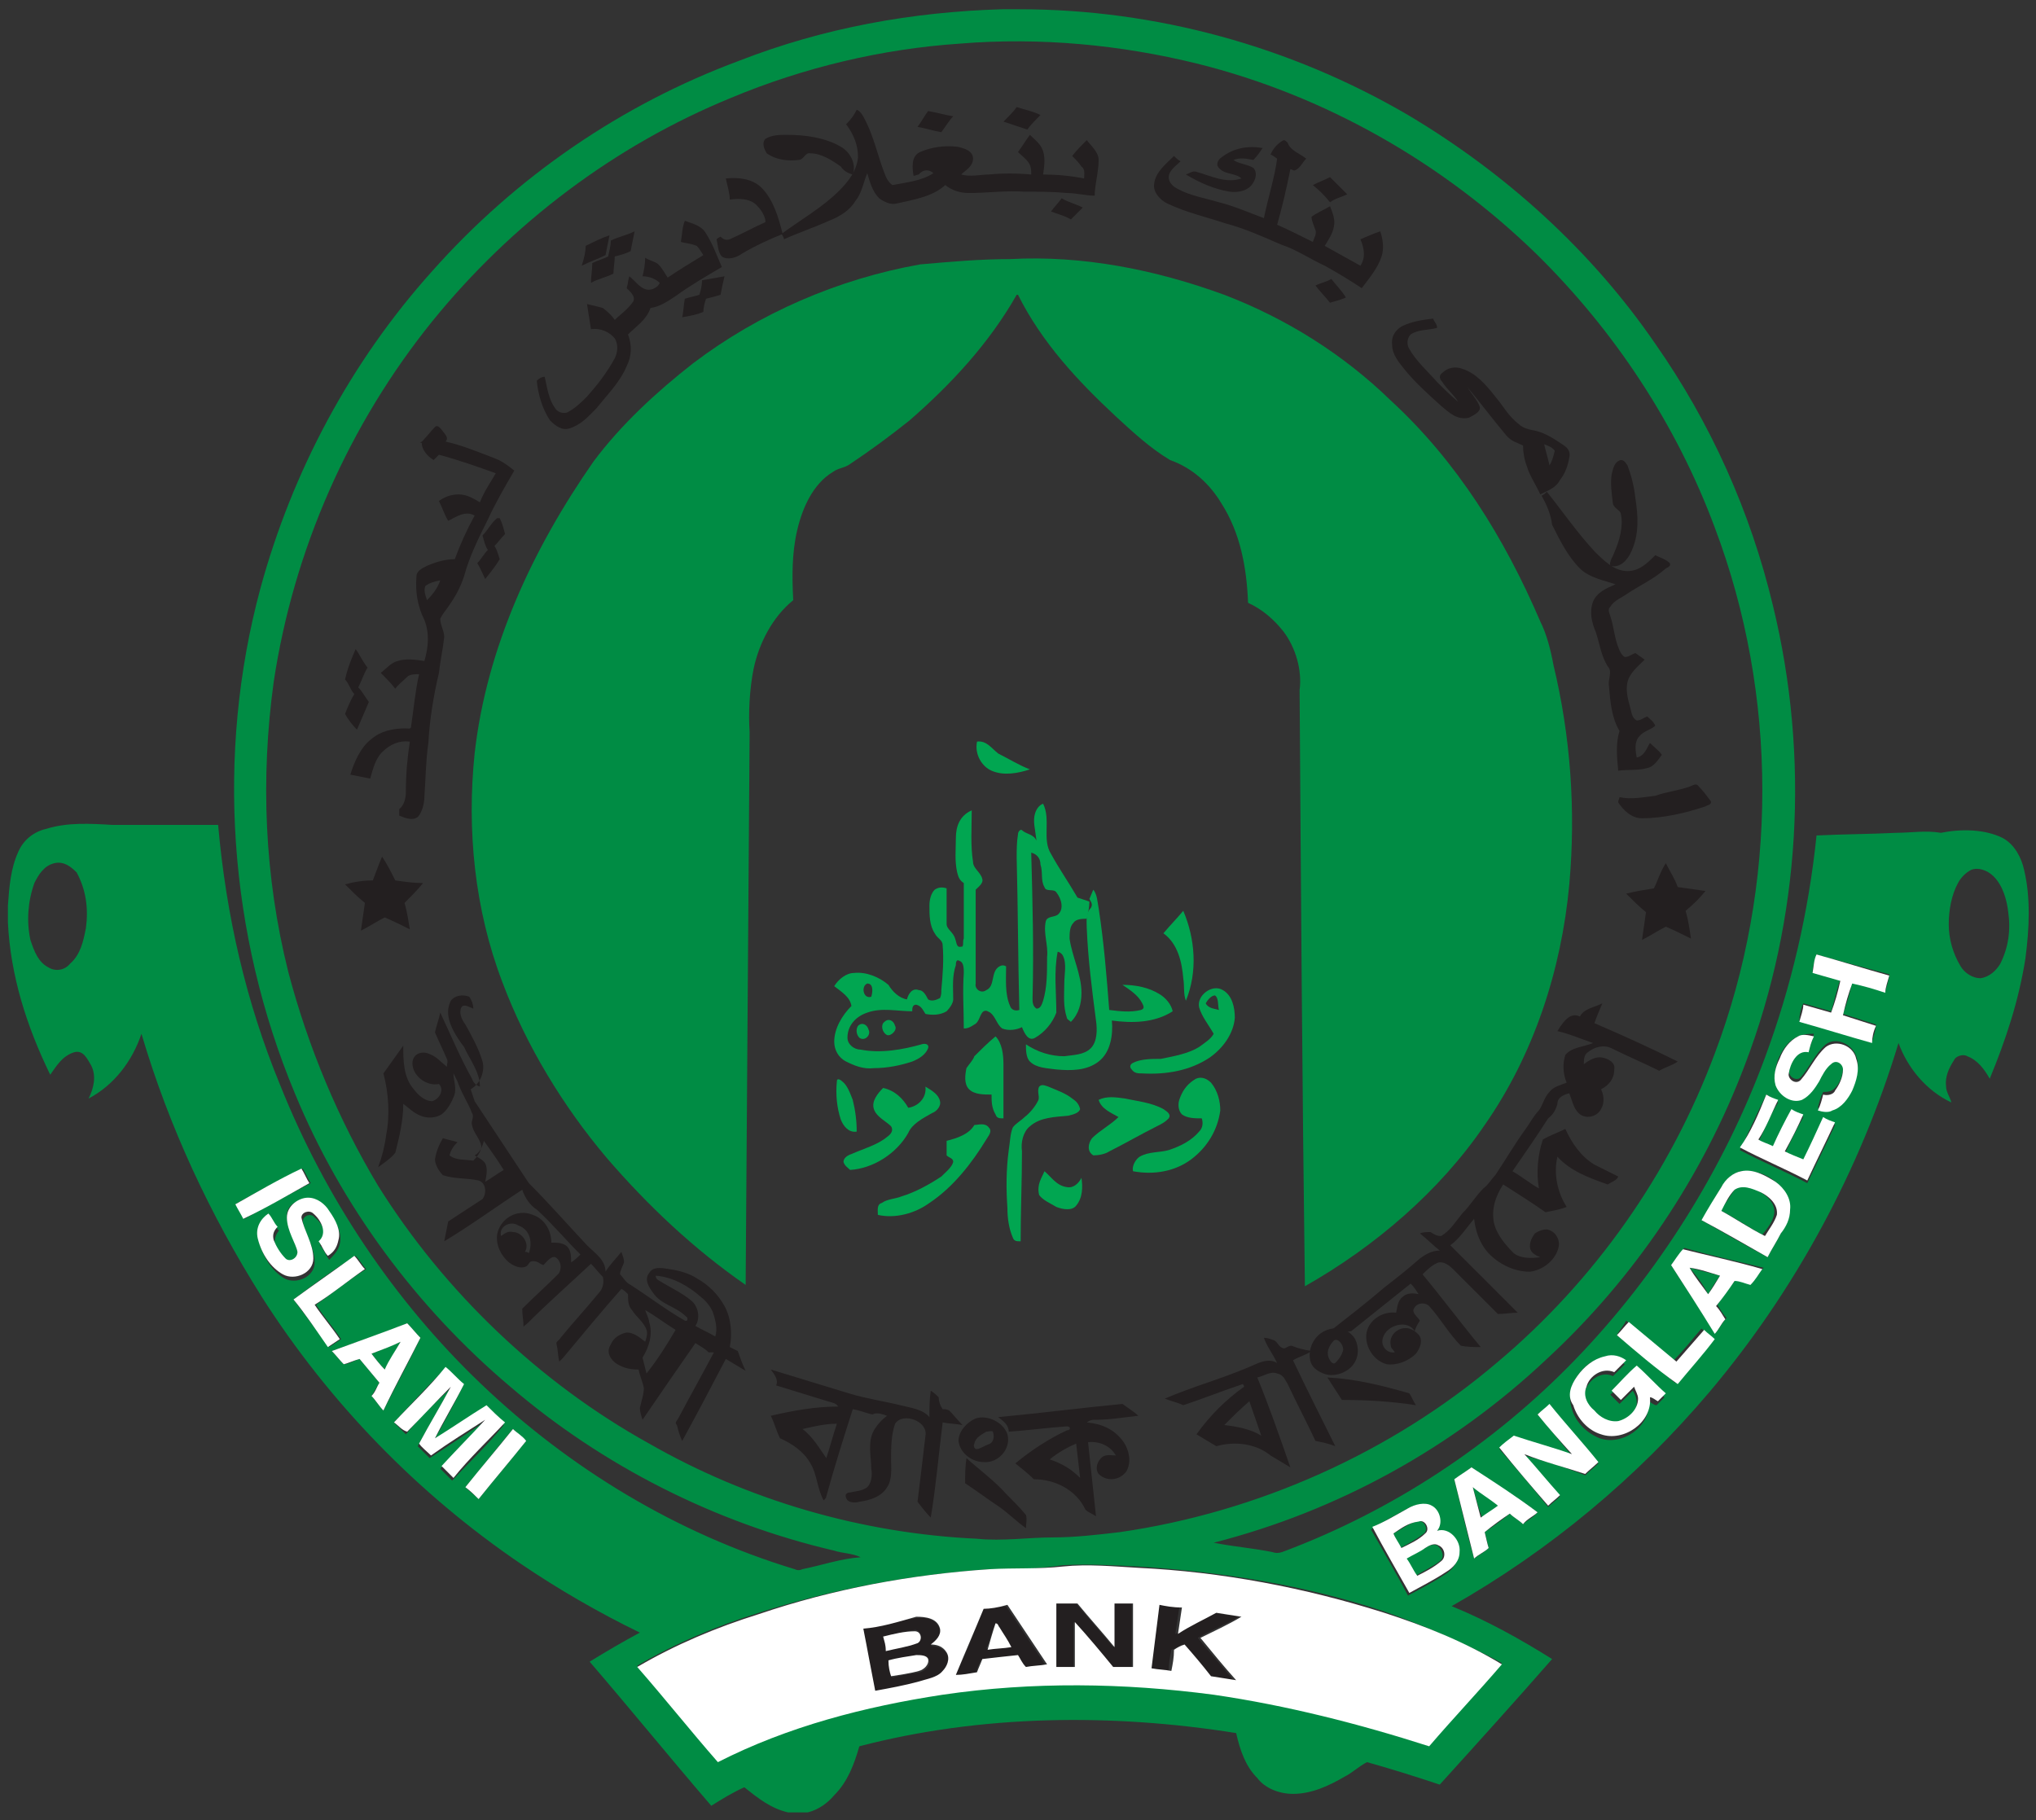 <?xml version="1.0" encoding="utf-8"?>
<!-- Generator: Adobe Illustrator 24.2.1, SVG Export Plug-In . SVG Version: 6.00 Build 0)  -->
<svg version="1.1" id="Layer_1" xmlns="http://www.w3.org/2000/svg" xmlns:xlink="http://www.w3.org/1999/xlink" x="0px" y="0px"
	 viewBox="0 0 154 137.7" style="enable-background:new 0 0 154 137.7;" xml:space="preserve">
<rect x="0" y="0" width="154" height="137.7" fill="#333333" stroke="none"/>
<style type="text/css">
	.st0{fill:#008C44;}
	.st1{fill:#231F20;}
	.st2{fill:#01A651;}
	.st3{fill:#FFFFFF;}
</style>
<g>
	<g>
		<g>
			<path class="st0" d="M75.8,0.7h1.3c10.3,0,20.5,2.8,29.4,8c7.4,4.4,13.9,10.3,18.7,17.3c4.2,6,7.2,12.7,8.9,19.8
				c2.8,11.5,2.1,23.7-2.1,34.7c-3.2,8.5-8.4,16.2-15,22.3c-7.1,6.7-15.8,11.5-25.2,13.9c1.5,0.3,2.9,0.4,4.4,0.7
				c0.3,0.1,0.5,0.1,0.8,0c8.3-3.1,15.9-8.1,22.1-14.5c6.3-6.5,11.3-14.5,14.4-22.9c2-5.4,3.3-11,3.9-16.8c2-0.1,4-0.1,6-0.2
				c1.1,0,2.3-0.2,3.4,0c1.5-0.3,3.3-0.3,4.7,0.4c0.9,0.5,1.4,1.5,1.6,2.4c0.5,2.1,0.4,4.4,0.1,6.7c-0.5,3.2-1.5,6.2-2.7,9.1
				c-0.4-0.7-0.9-1.4-1.7-1.7c-0.3-0.2-0.9,0-1,0.3c-0.4,0.6-0.7,1.3-0.6,2c0,0.4,0.3,0.8,0.4,1.2c-1.9-0.9-3.3-2.6-4-4.5
				c-2.9,9.6-7.8,18.7-14.3,26.4c-5.5,6.5-12.1,12-19.5,16.2c2.7,1.1,5.2,2.5,7.6,4c-2.8,3.2-5.6,6.3-8.5,9.5
				c-1.8-0.6-3.7-1.2-5.5-1.7c-0.6,0.3-1.1,0.8-1.7,1.1c-1.2,0.7-2.5,1.3-3.9,1.3c-1,0-2.1-0.4-2.7-1.2c-0.9-0.9-1.3-2.1-1.6-3.4
				c-9.4-1.5-19.3-1.4-28.5,1c-0.4,1.4-0.9,2.7-1.9,3.7c-0.5,0.6-1.2,1.1-2,1.3h-1.5c-1.3-0.3-2.3-1.1-3.3-1.9
				c-0.9,0.4-1.7,0.9-2.5,1.4c-3.1-3.6-6.1-7.3-9.2-10.9c1.3-0.8,2.5-1.5,3.8-2.2c-3.1-1.5-6.2-3.3-9-5.2
				c-7.8-5.3-14.5-12.2-19.6-20.2c-3.9-6.2-7-12.8-9.1-19.9c-0.7,2.1-2.1,3.9-4,4.9c0.4-0.8,0.6-1.7,0.2-2.5c-0.3-0.5-0.6-1.2-1.3-1
				c-0.9,0.3-1.3,1-1.8,1.7c-1.8-3.7-3-7.5-3.2-11.5v-1.3c0.1-1.4,0.2-2.8,0.8-4.1c0.4-0.9,1.2-1.5,2.1-1.7c1.6-0.5,3.3-0.4,5-0.3
				c2.7,0,5.4,0,8,0c0.6,6.8,2.1,13.4,4.7,19.7c3.4,8.5,8.6,16.3,15.2,22.6c6.7,6.4,14.8,11.3,23.7,14c0.2,0.1,0.4,0.1,0.6,0
				c1.5-0.3,2.9-0.8,4.4-0.9c-0.6-0.3-1.4-0.3-2-0.5c-9-2.1-17.5-6.4-24.5-12.4c-7.1-6-12.8-13.7-16.3-22.2c-5-12-6-25.6-2.6-38.2
				c2.4-8.8,6.8-17.1,13-24C39,13.4,47,7.9,55.9,4.6C62.3,2.1,69,0.9,75.8,0.7z M72.6,3.3c-5.9,0.4-11.8,1.8-17.3,4.1
				c-8.8,3.6-16.6,9.5-22.6,16.9c-6.3,7.8-10.5,17.3-12,27.3c-1,7.3-0.7,14.7,1.1,21.9c1.5,5.7,3.8,11.2,6.8,16.2
				c5,8,12.2,14.9,20.5,19.5c7.5,4.3,16.1,6.8,24.8,7.2c1.9,0.2,3.9-0.1,5.7-0.1c1.7,0,3.4-0.2,5.1-0.4c10.4-1.5,20.5-6,28.5-12.8
				c7.4-6.2,13.1-14.3,16.5-23.4c4.8-12.7,4.8-27.1,0-39.8c-2.9-7.8-7.6-14.9-13.5-20.7c-7.1-6.9-16-12-25.7-14.4
				C84.8,3.4,78.7,2.8,72.6,3.3z M4.1,65.3c-0.8,0.2-1.2,0.9-1.5,1.5c-0.5,1.4-0.6,2.9-0.3,4.3c0.3,0.9,0.6,1.7,1.4,2.1
				c0.5,0.3,1.2,0.2,1.6-0.3c0.8-0.7,1-1.7,1.2-2.7c0.2-1.5,0-2.9-0.7-4.2C5.5,65.7,4.9,65.1,4.1,65.3z M149.1,65.8
				c-0.4,0.2-0.8,0.6-1,1c-0.5,0.9-0.7,2.1-0.7,3.1c0,1.1,0.3,2.2,0.9,3.2c0.3,0.5,0.9,0.9,1.5,0.9c0.7-0.1,1.2-0.6,1.5-1.1
				c0.6-1.2,0.8-2.5,0.6-3.9c-0.1-0.9-0.4-2-1.1-2.7C150.3,65.8,149.6,65.6,149.1,65.8z M137.4,72.2c-0.1,0.4-0.3,0.9-0.3,1.3
				c0.7,0.2,1.4,0.4,2.1,0.6c-0.3,0.8-0.4,1.5-0.7,2.4c-0.7-0.2-1.4-0.4-2.1-0.6c-0.2,0.4-0.3,0.9-0.3,1.3c1.8,0.5,3.7,1.1,5.5,1.6
				c0.1-0.4,0.3-0.9,0.3-1.3c-0.9-0.3-1.6-0.5-2.5-0.8c0.3-0.8,0.5-1.5,0.7-2.4c0.9,0.3,1.6,0.5,2.5,0.7c0.1-0.4,0.3-0.9,0.3-1.3
				C141,73.2,139.2,72.7,137.4,72.2z M136,78.4c-0.7,0.3-1.1,0.9-1.4,1.5c-0.3,0.6-0.4,1.4-0.3,2c0.3,0.8,1.1,1.3,2,1.1
				c0.6-0.3,0.9-0.9,1.3-1.4c0.3-0.4,0.6-0.9,0.9-1.3c0.3-0.3,0.9,0.1,0.9,0.4c0,0.6-0.2,1.2-0.6,1.6c-0.3,0.3-0.6,0.3-0.9,0.3
				c-0.2,0.4-0.3,0.8-0.4,1.2c0.3,0.1,0.8,0.2,1.1,0c0.7-0.3,1.1-0.9,1.5-1.5c0.3-0.8,0.6-1.6,0.3-2.4c-0.3-0.9-1.5-1.5-2.3-0.9
				c-0.8,0.7-1.2,1.7-1.9,2.5c-0.3,0.3-0.9,0-0.9-0.5c0-0.8,0.5-1.8,1.5-1.6c0.2-0.4,0.3-0.8,0.4-1.2
				C136.9,78.2,136.5,78.2,136,78.4z M133.6,82.8c-0.7,1.4-1.3,2.8-2,4.2c1.7,0.9,3.4,1.6,5.1,2.5c0.7-1.5,1.4-2.9,2.1-4.4
				c-0.3-0.2-0.6-0.3-0.9-0.4c-0.5,1-1,2.1-1.5,3.2c-0.4-0.2-0.9-0.4-1.4-0.6c0.4-0.9,0.9-1.9,1.4-2.8c-0.3-0.2-0.6-0.3-0.9-0.4
				c-0.4,0.9-0.9,1.9-1.4,2.8c-0.3-0.2-0.7-0.3-1.1-0.5c0.5-1,0.9-2.1,1.5-3C134.2,83.2,134,83,133.6,82.8z M17.8,91.1
				c0.3,0.3,0.4,0.8,0.7,1.1c1.6-0.9,3.3-1.8,5-2.7c-0.2-0.3-0.4-0.8-0.6-1.1C21.1,89.3,19.5,90.1,17.8,91.1z M130.2,89.8
				c-0.5,0.9-0.9,1.7-1.5,2.5c1.6,0.9,3.3,1.9,5,2.8c0.3-0.6,0.7-1.2,1-1.8c0.3-0.6,0.7-1.1,0.7-1.8c0-0.9-0.5-1.6-1.1-2.1
				c-0.7-0.6-1.6-0.9-2.6-0.8C131.1,88.7,130.6,89.2,130.2,89.8z M21.7,92.1c0.1,1,0.7,1.9,0.9,2.9c0.1,0.4-0.5,0.8-0.9,0.5
				c-0.5-0.3-0.8-0.9-0.9-1.4c-0.1-0.3,0.1-0.8,0.3-1c-0.3-0.3-0.4-0.7-0.7-1c-0.6,0.4-0.9,1.2-0.8,1.9c0.3,1,0.9,2.1,1.9,2.7
				c0.9,0.5,2.3-0.1,2.3-1.2s-0.7-2.1-0.9-3.1c0-0.4,0.6-0.7,0.9-0.3c0.6,0.4,1.1,1.5,0.4,2.1c0.3,0.3,0.4,0.7,0.7,1.1
				c0.3-0.3,0.7-0.7,0.8-1.2c0.2-0.9-0.3-1.6-0.7-2.2c-0.4-0.5-0.9-1-1.6-1C22.5,90.6,21.6,91.2,21.7,92.1z M126.4,95.7
				c1.1,1.7,2.2,3.4,3.4,5.1c0.3-0.4,0.5-0.8,0.8-1.1c-0.3-0.3-0.5-0.7-0.7-1c0.4-0.6,0.9-1.3,1.4-1.9c0.4,0.1,0.8,0.3,1.2,0.3
				c0.3-0.4,0.5-0.8,0.9-1.2c-2-0.5-3.9-0.9-6-1.5C127,94.9,126.7,95.3,126.4,95.7z M22.2,98.3c0.9,1.2,1.8,2.4,2.7,3.6
				c0.3-0.2,0.6-0.4,0.9-0.6c-0.6-0.9-1.3-1.7-1.9-2.6c1.3-0.9,2.5-1.9,3.8-2.7c-0.3-0.3-0.5-0.7-0.8-1C25.3,96,23.8,97.1,22.2,98.3
				z M122.3,101c1.5,1.2,2.9,2.4,4.4,3.6c0.9-1.2,1.9-2.3,2.8-3.4c-0.3-0.3-0.5-0.4-0.8-0.7c-0.7,0.8-1.3,1.6-2.1,2.4
				c-1.2-1-2.4-2-3.6-3C122.8,100.3,122.5,100.6,122.3,101z M25.1,102.2c0.3,0.3,0.6,0.7,0.9,1c0.4,0,0.8-0.3,1.2-0.4
				c0.5,0.6,1,1.2,1.5,1.8c-0.2,0.3-0.4,0.7-0.6,1c0.3,0.3,0.6,0.8,0.9,1.1c0.9-1.8,1.9-3.6,2.8-5.5c-0.3-0.3-0.7-0.8-1-1.1
				C28.9,100.9,27,101.5,25.1,102.2z M119.3,104.1c-0.5,0.7-0.7,1.6-0.4,2.5c0.3,1,1.1,1.8,2.1,2.2c1.7,0.6,3.9-0.9,3.7-2.8
				c0.2,0.1,0.4,0.3,0.6,0.3c0.2-0.2,0.4-0.4,0.6-0.6c-0.8-0.7-1.5-1.5-2.2-2.1c-0.6,0.6-1.2,1.3-1.9,1.9c0.3,0.3,0.4,0.4,0.7,0.7
				c0.3-0.3,0.7-0.7,1-1c0.2,0.3,0.3,0.6,0.3,0.9c0,0.9-0.7,1.5-1.5,1.7c-0.7,0.2-1.4-0.3-1.8-0.8s-0.8-1.2-0.6-1.8
				c0.3-0.9,1.3-1.5,2.1-1.1c0.3-0.3,0.6-0.6,0.9-0.9c-0.5-0.3-1.1-0.5-1.6-0.3C120.5,102.7,119.8,103.4,119.3,104.1z M29.8,107.6
				c0.3,0.3,0.6,0.6,0.9,0.9c1-1.2,2.1-2.3,3.3-3.4c-0.8,1.5-1.6,2.8-2.4,4.3c0.3,0.3,0.6,0.6,0.9,0.9c1.4-0.9,2.7-1.8,4.1-2.7
				c-1,1.2-2.1,2.3-3.3,3.5c0.3,0.3,0.6,0.6,0.9,0.9c1.3-1.4,2.7-2.7,3.9-4.2c-0.4-0.4-0.9-0.9-1.4-1.3c-1.4,0.8-2.7,1.6-3.9,2.5
				c0.8-1.4,1.5-2.7,2.2-4.1c-0.5-0.4-0.9-0.9-1.4-1.3C32.4,104.8,31.1,106.2,29.8,107.6z M116.3,107c0.9,1,1.7,2.1,2.6,3.1
				c-1.5-0.4-3-0.9-4.4-1.4c-0.3,0.3-0.8,0.6-1.1,0.9c1.3,1.5,2.5,2.9,3.7,4.4c0.3-0.3,0.6-0.5,0.9-0.8c-0.9-1-1.8-2.1-2.7-3.1
				c1.5,0.4,3.1,0.9,4.6,1.5c0.3-0.3,0.7-0.6,1-0.9c-1.2-1.5-2.5-2.9-3.7-4.4C117,106.5,116.6,106.7,116.3,107z M35.2,112.5
				c0.3,0.3,0.7,0.6,1,0.9c1.2-1.5,2.4-2.9,3.6-4.4c-0.3-0.3-0.7-0.6-1-0.9C37.6,109.5,36.4,111.1,35.2,112.5z M110,111.9
				c0.5,2,0.9,3.9,1.5,6c0.4-0.3,0.8-0.5,1.1-0.8c-0.1-0.4-0.2-0.9-0.3-1.2c0.6-0.4,1.3-0.9,1.9-1.4c0.3,0.3,0.7,0.5,1,0.8
				c0.3-0.3,0.8-0.5,1.1-0.9c-1.6-1.2-3.4-2.2-5-3.4C110.9,111.3,110.5,111.6,110,111.9z M106.5,114.1c-0.9,0.5-1.9,1-2.8,1.6
				c0.9,1.6,1.9,3.3,2.8,5c0.9-0.5,1.9-1,2.8-1.6c0.5-0.3,1-0.9,1-1.5c0.1-0.9-0.8-1.9-1.7-1.6c0.5-0.6,0.3-1.5-0.4-1.9
				C107.8,113.7,107,113.8,106.5,114.1z M74.9,118.7c-6,0.4-11.9,1.5-17.5,3.3c-3.2,1-6.3,2.3-9.2,4c2,2.4,4,4.8,6.1,7.2
				c5.3-2.7,11.1-4.3,17-5.1c6.8-0.9,13.7-0.9,20.5,0c5.6,0.8,11,2.1,16.3,3.9c1.8-2.1,3.7-4.1,5.5-6.2c-2.8-1.5-5.8-2.8-8.9-3.9
				c-6-2-12.3-3-18.6-3.4c-1.9-0.1-3.9-0.2-5.7-0.1C78.4,118.7,76.7,118.7,74.9,118.7z"/>
		</g>
		<path class="st0" d="M76.4,19.6c5.5-0.3,11,0.8,16.2,2.7c4.7,1.8,9,4.5,12.6,8c5,4.6,8.6,10.4,11.3,16.7c0.5,1,0.8,2.2,1,3.3
			c1.3,5.4,1.7,11,1.2,16.6c-0.6,6.5-2.7,12.9-6.4,18.2c-3.4,5-8.3,9.2-13.6,12.2c-0.2-15.1-0.3-30-0.4-45.1
			c0.2-1.5-0.3-3.2-1.2-4.4c-0.7-0.9-1.6-1.7-2.7-2.2c-0.1-2.7-0.6-5.3-2-7.5c-0.9-1.5-2.2-2.7-3.9-3.3c-1.5-0.9-2.8-2.1-4.1-3.3
			c-2.9-2.7-5.6-5.6-7.4-9.2h-0.1c-2.1,3.7-5,6.8-8.1,9.5c-1.5,1.2-3,2.3-4.5,3.3c-0.4,0.3-0.9,0.3-1.3,0.6
			c-1.5,0.9-2.3,2.7-2.7,4.4s-0.4,3.5-0.3,5.3c-1.6,1.3-2.6,3.3-3,5.2c-0.3,1.5-0.4,3.3-0.3,4.8c-0.1,13.9-0.2,27.9-0.3,41.8
			c-3.9-2.7-7.4-6-10.5-9.6c-3.3-3.9-6.1-8.5-7.9-13.3c-2.1-5.5-2.7-11.5-2.1-17.3c0.9-8,4.4-15.5,9-22.1c2.1-2.8,4.7-5.2,7.5-7.4
			c5-3.8,11-6.4,17.2-7.5C71.9,19.8,74.1,19.6,76.4,19.6z"/>
		<path class="st0" d="M131.2,90c0.5-0.4,1.3-0.3,1.8,0.1c0.6,0.3,1.3,0.9,1.2,1.7c-0.1,0.6-0.5,1.1-0.9,1.6
			c-1.1-0.6-2.1-1.3-3.3-1.9C130.6,91.1,130.8,90.5,131.2,90z"/>
		<path class="st0" d="M127.8,95.9c0.8,0.2,1.5,0.4,2.3,0.6c-0.3,0.4-0.6,0.9-0.9,1.4C128.8,97.1,128.3,96.5,127.8,95.9z"/>
		<path class="st0" d="M28.1,102.4c0.8-0.3,1.5-0.6,2.2-0.9c-0.4,0.7-0.8,1.4-1.2,2.1C28.8,103.3,28.5,102.9,28.1,102.4z"/>
		<path class="st0" d="M111.4,112.5c0.7,0.4,1.3,0.9,2,1.4c-0.4,0.3-0.9,0.6-1.3,0.9C111.8,114,111.6,113.2,111.4,112.5z"/>
		<path class="st0" d="M105.4,116c0.6-0.3,1.2-0.8,1.8-0.9c0.5-0.2,0.9,0.6,0.5,0.9c-0.5,0.4-1.2,0.8-1.8,1.1
			C105.7,116.6,105.5,116.3,105.4,116z"/>
		<path class="st0" d="M107.8,117.1c0.3-0.2,0.6-0.3,0.9-0.2c0.4,0.3,0.6,0.9,0.2,1.2c-0.5,0.4-1.2,0.7-1.8,1.1
			c-0.3-0.4-0.5-0.9-0.8-1.3C106.9,117.6,107.4,117.3,107.8,117.1z"/>
	</g>
	<g>
		<path class="st1" d="M76.9,8.1c0.6,0.2,1.2,0.3,1.8,0.6c-0.3,0.3-0.7,0.7-1,1.1c-0.6-0.2-1.2-0.4-1.8-0.6
			C76.3,8.8,76.7,8.4,76.9,8.1z"/>
		<path class="st1" d="M64.8,8.3c0.3,0.1,0.5,0.5,0.7,0.9c0.6,1.2,0.9,2.6,1.4,3.9c0.1,0.3,0.3,0.7,0.6,0.9c1-0.2,2.2-0.3,3.1-0.9
			c-0.3-0.3-0.8-0.3-1.1,0.1c-0.1,0-0.3,0.1-0.4,0.1c-0.1-0.6-0.2-1.5,0.5-1.8c0.9-0.4,1.9-0.5,2.8-0.4c0.5,0.1,1.2,0.3,1.2,0.9
			s-0.6,0.9-0.9,1.2c0.7,0.2,1.5,0,2.1,0c1-0.1,2.1-0.1,3.2,0c0-0.3,0-0.6-0.2-0.9s-0.5-0.5-0.8-0.8c0.3-0.4,0.6-0.9,0.9-1.3
			c0.3,0.3,0.7,0.6,0.9,1c0.3,0.6,0.2,1.3,0.1,2c1,0,2.1,0.1,3.1,0.3c0-0.3,0.1-0.7-0.2-0.9c-0.2-0.3-0.4-0.5-0.7-0.8
			c0.3-0.4,0.7-0.8,1.1-1.2c0.3,0.4,0.9,0.9,0.9,1.5c0,0.9-0.3,1.9-0.3,2.7c-0.7,0-1.4-0.2-2.1-0.2c-1-0.1-2.1-0.1-3.2-0.1
			c-1.4-0.1-2.8,0.1-4.2,0.1c-0.7,0-1.3-0.2-1.8-0.6c-1,0.9-2.4,1.1-3.7,1.4c-0.4,0.1-0.9-0.1-1.3-0.4c-0.5-0.5-0.7-1.2-0.9-1.9
			c-0.3,0.7-0.4,1.5-0.9,2.1c-0.4,0.7-1.2,1.2-2,1.5c-1.1,0.5-2.3,0.9-3.4,1.4c0-0.1-0.1-0.3-0.2-0.4c1.5-1.1,3.1-2,4.4-3.3
			c0.7-0.7,1.3-1.5,1.4-2.5c0-0.9-0.3-1.7-0.9-2.5C64.4,9,64.6,8.7,64.8,8.3z"/>
		<path class="st1" d="M69.4,9.6c0.3-0.4,0.5-0.8,0.8-1.2c0.6,0.1,1.3,0.3,1.9,0.4c-0.3,0.3-0.6,0.8-0.9,1.2
			C70.6,9.9,70,9.7,69.4,9.6z"/>
		<path class="st1" d="M57.9,10.5c0.5-0.3,1.1-0.3,1.6-0.3c1.4,0,2.9,0.2,4.1,0.9c0.7,0.4,1.2,1.3,0.9,2.1c-0.4-0.1-0.7-0.3-0.9-0.6
			c-0.7-0.5-1.5-1-2.3-1c-0.4-0.1-0.5,0.5-0.9,0.5c-0.8,0.1-1.7,0-2.4-0.5C57.8,11.3,57.6,10.8,57.9,10.5z"/>
		<path class="st1" d="M96.1,11.7c0.2-0.5,0.6-0.9,1-1.1c0.1,0,0.2,0.1,0.3,0.2c0.2,0.6,0.9,0.8,1.4,1.2c-0.3,0.3-0.5,0.8-0.9,0.9
			c-0.1,0-0.2-0.1-0.3-0.1c-0.3,1.5-0.6,2.8-1,4.2c0.9,0.4,1.9,0.9,2.7,1.3c0.1-0.3,0.3-0.6,0.2-0.9s-0.3-0.7-0.3-1
			c0.4-0.3,0.9-0.5,1.4-0.8c0.2,0.5,0.4,1,0.3,1.5c-0.1,0.6-0.4,1-0.7,1.5c0.9,0.5,1.8,1,2.7,1.5c0.4-0.6,0.3-1.3,0-2
			c0.5-0.2,0.9-0.4,1.5-0.6c0.2,0.6,0.3,1.3,0.1,1.9c-0.3,0.9-0.9,1.6-1.5,2.4c-0.9-0.6-1.9-1.2-2.8-1.7c-1.1-0.5-2.1-1.2-3.3-1.6
			c-1.4-0.6-2.7-1.2-4.2-1.6c-1.5-0.5-2.9-0.8-4.4-1.5c-0.6-0.3-1.1-0.9-1-1.5c0.1-0.9,0.9-1.5,1.5-2.1c0.2,0.2,0.3,0.3,0.5,0.4
			c-0.3,0.3-0.9,0.7-0.9,1.2c0,0.4,0.3,0.7,0.7,0.9c0.9,0.5,2.1,0.7,3.1,1c1.2,0.3,2.3,0.8,3.4,1.2c0.3-1.5,0.8-3,1-4.5
			C96.3,11.8,96.2,11.7,96.1,11.7z"/>
		<path class="st1" d="M92.4,11.9c0.9-0.7,2-0.9,3.1-0.7c-0.2,0.3-0.4,0.6-0.7,0.9c-0.5-0.1-1-0.2-1.5,0c0.4,0.3,1,0.3,1.5,0.6
			c0.3,0.3,0.2,0.8,0,1.1c-0.3,0.6-1.1,0.8-1.8,0.7c-1.2-0.2-2.3-0.7-3.3-1.3c0.3-0.1,0.5-0.3,0.8-0.2c1.1,0.3,2.2,0.9,3.4,0.5
			c-0.4-0.4-1.2-0.3-1.6-0.7C91.9,12.5,92.1,12.1,92.4,11.9z"/>
		<path class="st1" d="M99.3,14c0.4-0.2,0.9-0.4,1.3-0.6c0.4,0.4,0.9,0.9,1.3,1.3c-0.4,0.2-0.9,0.3-1.3,0.6
			C100.2,14.8,99.8,14.4,99.3,14z"/>
		<path class="st1" d="M54.9,13.5c0.9-0.1,2,0,2.7,0.7c0.9,0.9,1.3,2.3,1.6,3.5c-1,0.4-2.1,0.9-3.1,1.5c-0.4,0.3-1.1,0.5-1.5,0.2
			c-0.3-0.3-0.3-0.9-0.4-1.3c0.1-0.1,0.3-0.2,0.3-0.2c0.2,0.2,0.4,0.3,0.7,0.2c0.9-0.4,1.8-0.9,2.7-1.3c0-0.4-0.3-0.9-0.6-1.2
			c-0.5-0.6-1.4-0.6-2.1-0.5C55.2,14.6,55,14,54.9,13.5z"/>
		<path class="st1" d="M80.3,15c0.5,0.3,1,0.4,1.6,0.7c-0.3,0.3-0.6,0.6-0.9,0.9c-0.5-0.3-1-0.4-1.5-0.6
			C79.7,15.7,80.1,15.3,80.3,15z"/>
		<path class="st1" d="M51.5,18.3c0.1-0.6,0.1-1.1,0.3-1.6c0.5,0.2,1.1,0.3,1.5,0.8c0.6,0.9,0.9,1.8,1.3,2.7
			c-1.2,0.7-2.4,1.4-3.5,2.2c-0.6,0.4-1.2,0.8-1.9,0.9c-0.3,0.9-1.1,1.4-1.7,2c0.3,0.8,0.3,1.6-0.1,2.4c-0.5,1.2-1.5,2.2-2.3,3.2
			c-0.6,0.6-1.1,1.2-2,1.5c-0.6,0.2-1.1-0.2-1.5-0.6c-0.6-0.9-0.9-2-1-3c0.2-0.2,0.4-0.3,0.6-0.3c0.2,0.9,0.3,1.7,0.8,2.4
			c0.2,0.3,0.6,0.4,0.9,0.3c0.6-0.3,1.1-0.8,1.5-1.2c0.8-0.9,1.5-1.8,2.1-2.9c0.2-0.4,0.3-1,0-1.5c-0.4-0.5-1.1-0.8-1.8-0.7
			c-0.1-0.6-0.2-1.3-0.3-1.9c0.4,0.1,0.9,0.2,1.2,0.3c0.4,0.3,0.7,0.6,0.9,0.9c0.4-0.4,1-0.8,1.4-1.4c0.2-0.4-0.3-0.8-0.5-1
			c0.1-0.3,0.1-0.6,0.2-0.9c0.4,0.3,0.8,0.9,1.3,1c0.4,0.1,0.9-0.2,1-0.5c-0.3-0.3-0.8-0.5-1.3-0.5c0.1-0.4,0.2-0.9,0.2-1.4
			c0.3,0.2,0.8,0.3,1,0.5c0.3,0.3,0.5,0.7,0.7,1c0.9-0.6,1.7-1.1,2.7-1.7c-0.2-0.3-0.3-0.5-0.5-0.7C52.2,18.4,51.8,18.4,51.5,18.3z"
			/>
		<path class="st1" d="M46.2,18.2c0.6-0.3,1.2-0.4,1.8-0.7c-0.1,0.5-0.2,1-0.3,1.5c-0.4,0.2-0.8,0.3-1.2,0.4c0,0.4-0.1,0.9-0.1,1.3
			c-0.6,0.3-1.2,0.4-1.7,0.7c0-0.5,0.1-1,0.1-1.5c0.4-0.2,0.8-0.3,1.2-0.5C46.1,18.9,46.2,18.6,46.2,18.2z"/>
		<path class="st1" d="M44.3,18.6c0.6-0.3,1.2-0.6,1.8-0.8c-0.1,0.5-0.2,1-0.3,1.5c-0.6,0.3-1.2,0.5-1.8,0.8
			C44.2,19.5,44.3,19,44.3,18.6z"/>
		<path class="st1" d="M53.1,21.2c0.6-0.1,1.1-0.2,1.7-0.3c-0.1,0.4-0.2,0.9-0.3,1.4c-0.3,0.1-0.7,0.2-1.1,0.3
			c-0.1,0.3-0.2,0.7-0.2,1c-0.5,0.2-1,0.3-1.6,0.4c0.1-0.4,0.1-0.9,0.2-1.4c0.3-0.1,0.8-0.2,1.1-0.3C53,22,53.1,21.6,53.1,21.2z"/>
		<path class="st1" d="M99.5,21.6c0.4-0.2,0.9-0.3,1.2-0.5c0.3,0.4,0.8,0.9,1.1,1.4c-0.4,0.2-0.9,0.3-1.2,0.4
			C100.2,22.4,99.8,22,99.5,21.6z"/>
		<g>
			<path class="st1" d="M106,24.7c0.8-0.4,1.6-0.5,2.4-0.6c0.1,0.3,0.3,0.4,0.3,0.7c-0.7,0.2-1.4,0.1-2,0.5
				c-0.3,0.3-0.3,0.8-0.1,1.1c0.5,0.9,1.4,1.7,2.1,2.5c0.5,0.5,1,1,1.6,1.5c-0.3-0.5-0.9-1-1.2-1.5c-0.2-0.2-0.3-0.5,0-0.7
				c0.4-0.4,1-0.5,1.5-0.3c1,0.3,1.8,1.2,2.5,2.1c0.6,0.7,1,1.5,1.8,2.1c0.3,0.3,0.8,0.4,1.3,0.5c0.8,0.2,1.5,0.7,2.1,1.1
				c0.3,0.2,0.5,0.5,0.4,0.9c-0.1,0.6-0.3,1.2-0.7,1.7c-0.3,0.6-0.9,0.8-1.5,1.1c-0.3-0.7-0.8-1.4-1-2.1c-0.2-0.5-0.3-1.1-0.3-1.6
				c-0.4-0.2-0.9-0.3-1.3-0.8c-1-1.2-1.9-2.4-2.9-3.6c0.3,0.5,0.7,0.9,0.9,1.4c0.2,0.4-0.4,0.7-0.8,0.9c-0.9,0.2-1.5-0.4-2.1-0.9
				c-1-0.9-2-1.8-2.8-2.8c-0.4-0.5-0.9-1.1-0.9-1.8C105.2,25.3,105.7,24.9,106,24.7z M116.8,33.6c0.1,0.5,0.3,1.1,0.4,1.6
				c0.2-0.3,0.3-0.7,0.4-1.1C117.4,33.8,117,33.7,116.8,33.6z"/>
		</g>
		<g>
			<path class="st1" d="M32.1,33.2c0.3-0.3,0.5-0.6,0.8-0.9c0.2-0.2,0.4,0.1,0.5,0.2c0.2,0.3,0.6,0.6,0.3,0.9
				c1.3,0.3,2.5,0.8,3.8,1.3c0.5,0.2,0.9,0.5,1.4,0.9c-0.7,1.2-1.4,2.4-2,3.7c-0.7,1.4-1.4,2.8-1.8,4.3c-0.3,0.9-0.7,1.6-1.2,2.3
				c-0.2,0.3-0.4,0.5-0.6,0.9c0,0.5,0.3,0.9,0.3,1.4c-0.1,0.9-0.3,1.8-0.4,2.7c-0.4,1.7-0.7,3.5-0.8,5.3c-0.2,1.4-0.2,2.7-0.3,4.1
				c0,0.5-0.2,1.2-0.5,1.5c-0.4,0.3-0.9,0.1-1.4-0.1c0-0.2,0-0.3,0-0.5c0.4-0.3,0.5-0.9,0.5-1.3c0-1.3,0.1-2.5,0.3-3.8
				c-0.8-0.1-1.5,0.2-2.1,0.8c-0.5,0.5-0.7,1.3-0.9,2c-0.5-0.1-1-0.2-1.5-0.3c0.3-1,0.8-2.1,1.6-2.7c0.7-0.6,1.6-0.8,2.6-0.8
				c0.2,0,0.4,0.1,0.4-0.2c0.2-1.3,0.3-2.6,0.6-3.9c-0.3,0-0.7,0-0.9,0.2c-0.3,0.3-0.7,0.6-0.9,0.9c-0.3-0.4-0.8-0.9-1.1-1.2
				c0.4-0.3,0.8-0.8,1.3-0.9c0.6-0.2,1.3-0.1,2,0c0.3-1,0.4-2.1,0-3.1c-0.5-1-0.7-2.1-0.6-3.3c0-0.4,0.4-0.6,0.8-0.8
				c0.7-0.3,1.4-0.5,2.1-0.5c0.4-1.1,0.9-2.2,1.5-3.3c-0.7-0.4-1.4,0.1-2,0.4c-0.3-0.5-0.4-0.9-0.7-1.5c0.4-0.3,0.9-0.5,1.5-0.5
				s1.1,0.3,1.6,0.6c0.3-0.8,0.8-1.5,1.2-2.2c-1.4-0.5-2.8-1-4.3-1.4c-0.2,0.2-0.3,0.3-0.4,0.4c-0.5-0.3-0.9-0.8-0.9-1.3
				C31.6,33.5,31.9,33.5,32.1,33.2z M32.2,44.3c-0.2,0.3,0,0.8,0.1,1.1c0.4-0.4,0.8-0.9,1-1.5C32.8,44,32.5,44.1,32.2,44.3z"/>
		</g>
		<path class="st1" d="M121.9,35.9c0.1-0.4,0.2-1,0.7-1.1c0.3,0,0.4,0.3,0.5,0.4c0.3,0.8,0.5,1.6,0.6,2.5c0.2,1.3,0.3,2.7-0.3,4
			c-0.3,0.7-0.9,1.3-1.6,1.1c-0.1-0.3,0.2-0.7,0.3-1c0.4-0.9,0.7-2,0.5-2.9c0-0.3-0.5-0.4-0.6-0.8C121.9,37.3,121.8,36.6,121.9,35.9
			z"/>
		<path class="st1" d="M116.6,37.5c0.2-0.1,0.3-0.2,0.4-0.3c1.2,1.5,2.3,3.1,3.6,4.5c0.7,0.7,1.5,1.5,2.5,1.5c0.9,0,1.5-0.6,2.1-1.2
			c0.4,0.2,0.8,0.3,1.1,0.6c0.1,0.2-0.1,0.3-0.3,0.4c-0.9,0.8-2,1.3-2.9,1.9c-0.4,0.3-1,0.5-1.3,1c-0.2,0.2-0.1,0.4,0,0.7
			c0.3,0.9,0.3,1.7,0.7,2.6c0.1,0.2,0.2,0.4,0.4,0.5c0.3,0,0.5-0.2,0.8-0.3c0.3,0.2,0.4,0.3,0.7,0.5c-0.4,0.4-0.9,0.8-1.2,1.4
			c-0.3,0.7-0.1,1.5,0.1,2.2c0.1,0.3,0.1,0.8,0.5,1c0.3,0,0.5-0.2,0.8-0.3c0.2,0.2,0.5,0.4,0.6,0.7c-0.3,0.3-0.9,0.4-1.2,0.8
			c-0.4,0.4-0.3,1.1-0.2,1.6c0.6-0.1,0.8-0.8,1-1.1c0.3,0.3,0.7,0.6,0.9,0.9c-0.3,0.4-0.6,0.9-1.1,1c-0.7,0.2-1.5,0.1-2.2,0.2
			c-0.1-1-0.2-2.1,0.1-3c-0.6-1-0.7-2.2-0.8-3.4c-0.1-0.5,0.3-1.1-0.1-1.5c-0.5-0.8-0.6-1.7-0.9-2.6c-0.3-0.7-0.5-1.5-0.2-2.3
			c0.3-0.7,1-1,1.7-1.3c-0.9-0.3-2-0.5-2.7-1.2c-0.9-0.9-1.5-2.1-2.1-3.3C117.3,38.9,117,38.2,116.6,37.5z"/>
		<path class="st1" d="M37.6,39.2c0,0,0.1,0,0.2,0c0.2,0.4,0.3,0.8,0.4,1.2c-0.3,0.3-0.5,0.6-0.8,0.9c0.2,0.3,0.3,0.7,0.4,1
			c-0.3,0.5-0.7,1-1.1,1.5c-0.2-0.4-0.4-0.9-0.6-1.2c0.3-0.3,0.5-0.7,0.8-1c-0.2-0.3-0.3-0.7-0.4-1.1C36.9,40.1,37.2,39.5,37.6,39.2
			z"/>
		<path class="st1" d="M26.9,49.1c0.3,0.4,0.5,0.9,0.9,1.4c-0.3,0.5-0.4,0.9-0.7,1.5c0.3,0.3,0.5,0.7,0.8,1.1
			c-0.3,0.7-0.6,1.4-0.9,2.1c-0.3-0.3-0.7-0.8-0.9-1.2c0.2-0.5,0.4-1,0.7-1.5c-0.3-0.3-0.4-0.8-0.7-1.1
			C26.3,50.5,26.6,49.8,26.9,49.1z"/>
		<path class="st1" d="M127.8,59.5c0.3-0.1,0.5-0.3,0.7,0c0.3,0.3,0.6,0.7,0.9,1.1c0.1,0.3-0.3,0.3-0.4,0.4
			c-1.5,0.5-3.2,0.9-4.8,0.9c-0.8,0-1.4-0.6-1.8-1.2c0-0.2,0.1-0.3,0.1-0.4c0.9,0.2,1.8,0,2.7-0.1C126,59.9,127,59.8,127.8,59.5z"/>
		<path class="st1" d="M28.9,64.8c0.4,0.6,0.7,1.2,1,1.8c0.7,0.1,1.4,0.2,2.1,0.2c-0.4,0.5-0.9,1-1.4,1.5c0.2,0.7,0.3,1.4,0.4,2
			c-0.6-0.3-1.2-0.6-1.9-0.9c-0.6,0.3-1.2,0.7-1.8,1c0.1-0.7,0.2-1.4,0.3-2.1c-0.5-0.4-1-0.9-1.5-1.4c0.7-0.2,1.4-0.3,2.1-0.3
			C28.4,66.1,28.6,65.5,28.9,64.8z"/>
		<path class="st1" d="M125.1,67.2c0.3-0.6,0.5-1.3,0.9-1.9c0.3,0.6,0.7,1.2,0.9,1.8c0.7,0.1,1.4,0.2,2.1,0.3
			c-0.4,0.5-0.9,1-1.5,1.5c0.2,0.7,0.3,1.4,0.4,2.1c-0.6-0.3-1.2-0.6-1.9-0.9c-0.6,0.3-1.2,0.7-1.8,1c0.1-0.7,0.2-1.4,0.3-2.1
			c-0.5-0.4-1-0.9-1.5-1.4C123.8,67.4,124.5,67.3,125.1,67.2z"/>
		<g>
			<path class="st1" d="M34.1,75.7c0.3-0.4,0.9-0.5,1.4-0.3c0.2,0.3,0.3,0.6,0.3,0.9c-0.3-0.1-0.7-0.4-0.9-0.1
				c-0.2,0.4,0,0.9,0.3,1.3c0.5,0.9,1,1.8,1.3,2.8c0.2,0.8-0.2,1.7-0.9,2.1c0.1,0.3,0.2,0.6,0.3,0.9c1.4,2.1,2.7,4.1,4.1,6.2
				c1.5,1.5,2.9,3.1,4.4,4.7c0.6,0.6,1.4,1.1,1.4,2c0.3-0.5,0.8-1,1.2-1.5c0.1,0.3,0.2,0.5,0.2,0.8c-0.1,0.3-0.3,0.6-0.3,0.9
				c0.3,0.3,0.4,0.6,0.8,0.8c1.4,0.9,2.7,1.9,4.1,2.7c0.3,0.1,0.2-0.3,0.1-0.3c-0.8-0.8-1.9-0.9-2.5-1.8c-0.3-0.4-0.7-1-0.3-1.5
				c0.3-0.5,0.9-0.4,1.5-0.3c0.7,0.1,1.5,0.3,2.1,0.7c0.9,0.5,1.6,1.2,2.1,2.1s0.6,2.1,0.4,3.1c0.2,0.1,0.4,0.2,0.6,0.3
				c0.2,0.5,0.3,0.9,0.6,1.5c-0.5-0.3-1-0.6-1.5-0.9c-1.1,2.1-2.2,4.2-3.3,6.2c-0.2-0.4-0.3-0.8-0.4-1.2c-0.2-0.2,0-0.3,0.1-0.5
				c0.9-1.7,1.8-3.3,2.7-5c-0.2,0-0.3,0-0.4,0c-0.3-0.3-0.7-0.5-1-0.7c-1.4,2-2.7,3.9-4,5.8c-0.1-0.3-0.2-0.6-0.2-0.9
				c0.1-0.5,0.3-1,0.3-1.5c-0.1-0.5-0.3-0.9-0.4-1.4c-0.6,0-1.1-0.1-1.6-0.4s-0.9-0.9-0.5-1.5c0.2-0.5,0.7-0.8,1.2-0.9
				c0.5,0,0.9,0.3,1.4,0.7c0.1-0.3,0.2-0.6,0.1-0.9c-0.2-0.6-0.8-1-1.1-1.5c-0.3-0.3-0.3-0.8-0.3-1.2c-0.2-0.2-0.3-0.3-0.5-0.4
				c-1.5,1.7-2.9,3.4-4.4,5.2c-0.1,0.1-0.2,0.2-0.3,0.3c-0.1-0.4-0.1-0.9-0.2-1.3c-0.1-0.2,0.2-0.3,0.3-0.5c0.9-1.1,2-2.3,2.9-3.4
				c0.3-0.3,0.4-0.8,0.3-1.2c-0.3-0.3-0.6-0.7-0.9-1c-1.6,1.5-3.3,3-4.8,4.5c-0.1,0.1-0.3,0.2-0.3,0.3c0-0.5-0.1-0.9-0.1-1.4
				c0.9-0.9,1.8-1.7,2.7-2.6c0.3-0.3,0.3-1-0.2-1.3c-0.3-0.1-0.6,0.3-0.9,0.6c-0.3-0.1-0.4-0.3-0.8-0.3c-0.3,0-0.3,0.3-0.5,0.4
				c-0.4,0.2-0.9,0-1.3-0.3c-0.6-0.5-1-1.3-0.9-2.1c0.2-1.2,1.5-2,2.7-1.5c0.9,0.3,1.4,1.2,1.4,2.1c0.4,0,0.9,0,1.2,0.3
				s0.3,0.8,0.3,1.2c0.3-0.2,0.5-0.4,0.7-0.6c-1.1-1.1-2.1-2.3-3.3-3.4c-0.5-0.3-0.9-0.9-1.1-1.5c-2,1.3-3.9,2.7-5.9,3.9
				c0.1-0.5,0.2-1,0.3-1.5c0.9-0.6,1.7-1.1,2.6-1.7c0.3-0.4,0.3-1.2-0.3-1.4c-0.9-0.2-1.8-0.1-2.7-0.4c-0.3-0.3-0.6-0.8-0.6-1.2
				c0.1-0.6,0.3-1.1,0.6-1.6c0.3,0.1,0.8,0.2,1.1,0.3c-0.3,0.3-0.5,0.6-0.6,1c0.5,0.4,1.2,0.3,1.8,0.4c0.3-0.3,0.6-0.7,0.6-1.1
				c-0.1-0.6-0.6-1-0.7-1.6c-0.1-0.3,0.2-0.6,0-0.9c-0.3-0.8-0.8-1.5-1.1-2.4c-0.1-0.2-0.2-0.4-0.3-0.6c0,0.6,0.3,1.2,0,1.8
				c-0.2,0.5-0.5,1-0.9,1.3c-0.5,0.3-1.1,0.3-1.6,0.1c-0.5-0.2-0.9-0.6-1.3-0.9c0,1.3-0.3,2.5-0.6,3.7c-0.3,0.4-0.9,0.8-1.3,1.1
				c0.3-0.8,0.5-1.6,0.6-2.4c0.3-1.5,0.2-3.2-0.2-4.7c0.5-0.7,1-1.4,1.5-2.1c0,1.1,0,2.4,0.8,3.3c0.3,0.4,0.8,0.9,1.4,0.9
				c0.6-0.2,0.9-0.9,0.5-1.3c-1,0.2-2.1-0.7-2-1.7c0.1-0.6,0.7-0.8,1.2-0.6c0.6,0.2,0.9,0.6,1.4,1c0-0.2,0.1-0.4,0-0.6
				c-0.3-0.7-0.6-1.3-0.9-2c0.1-0.5,0.3-1,0.4-1.5c0.8,1.7,1.5,3.4,2.4,5c0.1,0.3,0.3,0.5,0.6,0.6c0-1.1-0.8-2.1-1.2-3
				C33.8,77.5,33.7,76.5,34.1,75.7z M36.6,86.3c-0.1,0.4-0.3,0.9-0.7,1.1c0.3,0.2,0.6,0.3,0.8,0.6c0.2,0.4,0.1,0.9,0,1.4
				c0.5-0.3,0.9-0.6,1.4-0.9C37.6,87.7,37.1,87,36.6,86.3z M37.9,93.5c0.3-0.2,0.5-0.4,0.9-0.3c0.7,0,1.3,0.9,0.9,1.5
				c0.1,0,0.2,0,0.3,0.1c0.3-0.8,0.1-1.8-0.8-2.1C38.6,92.3,37.7,92.8,37.9,93.5z M49.6,96.5c0,0.2,0.1,0.3,0.3,0.4
				c0.8,0.5,1.7,0.9,2.4,1.5c0.5,0.4,0.7,1.3,0.3,1.9c0.5,0.3,1,0.5,1.5,0.8c0.2-0.6,0-1.3-0.2-1.9c-0.2-0.4-0.5-0.8-0.9-1.1
				C52.1,97.3,50.9,96.6,49.6,96.5z M48.8,99.1c0.1,0.3,0.3,0.7,0.3,0.9c0.3,0.9,0,1.9-0.5,2.7c0.1,0.4,0.2,0.8,0.3,1.2
				c0.8-1,1.5-2.1,2.2-3.3C50.3,100.1,49.5,99.5,48.8,99.1z"/>
		</g>
		<path class="st1" d="M119.5,76.9c0.3-0.6,1.1-0.7,1.7-1c-0.2,0.5-0.4,0.9-0.6,1.5c2.1,0.9,4.3,1.9,6.3,2.9
			c-0.4,0.3-0.9,0.4-1.4,0.7c-1.2-0.6-2.4-1.1-3.6-1.7c-0.6-0.3-1.3-0.1-1.8,0.3c-0.3,0.2-0.3,0.6-0.3,0.9c0.4-0.3,0.9-0.6,1.4-0.5
			s1,0.4,0.9,0.9c0,0.7-0.4,1.2-1,1.5c0.2,0.4,0.3,1,0,1.5c-0.3,0.6-1.2,0.8-1.7,0.3c-0.4-0.4-0.5-1-0.7-1.5
			c-0.4,0.1-0.9,0.3-0.9,0.8c-0.1,0.4-0.3,0.8-0.7,1.1c-0.9,1.4-1.8,2.7-2.7,4c0.7,0.4,1.3,0.9,2,1.3c-0.2-1.2-0.1-2.5,0.3-3.7
			c0.5-0.3,1.1-0.5,1.7-0.8c0.5,1.1,1.2,2.1,2.2,2.7c0.6,0.3,1.2,0.6,1.8,0.9c-0.1,0.3-0.5,0.4-0.8,0.6c-1.4-0.5-2.8-1-3.8-2.1
			c-0.3,1.3,0,2.7,0.7,3.8c-0.5,0.2-1.1,0.3-1.6,0.4c-1-0.7-2.1-1.4-3.2-2.1c-0.6,0.9-0.9,1.9-0.7,2.9c0.2,0.9,0.9,1.7,1.5,2.3
			c0.5,0.4,1.3,0.4,2,0.3c-0.3-0.1-0.6-0.3-0.7-0.5c-0.2-0.4,0-0.9,0.3-1.3c0.3-0.2,0.6-0.3,0.9-0.3c0.6,0.1,1,0.7,0.9,1.3
			c-0.2,1-1.2,1.8-2.2,1.9c-1.2,0-2.4-0.6-3.2-1.5c-0.6-0.7-0.9-1.6-1-2.5c-0.6,0.7-1.1,1.5-1.8,2c1.7,1.7,3.4,3.4,5.1,5.1
			c-0.5,0-1,0.1-1.5,0.1c-1-1-2.1-2.1-3.1-3.1c-0.3-0.3-0.8-0.9-1.4-0.8c-0.5,0.2-0.9,0.6-1.2,0.9c1.5,1.8,2.9,3.7,4.4,5.5
			c-0.5,0-1,0-1.5-0.1c-0.9-0.9-1.5-2-2.4-3c-0.3-0.3-1-0.3-1.2,0.3c0,0.3,0.3,0.5,0.5,0.8c-0.2,0.3-0.3,0.5-0.4,0.8
			c-0.5-0.9-2.1-0.5-2.4,0.5c-0.2,0.6,0.3,1.2,0.9,1.1c-0.1-0.2-0.3-0.3-0.3-0.5c-0.2-0.8,0.6-1.5,1.4-1.3c0.3,0.1,0.6,0.3,0.8,0.6
			c0.2,0.4,0,0.9-0.3,1.3c-0.6,0.6-1.5,0.9-2.2,0.8c-1.2-0.3-1.9-1.8-1.4-2.8c0.4-0.8,1.3-1.2,2.1-1.1c0.1-0.4,0.1-0.9,0.5-1.2
			c0.3-0.3,0.8-0.3,1.2-0.2c-0.2-0.3-0.3-0.5-0.6-0.8c-1.5,1.2-3,2.4-4.5,3.6c-0.5,0.1-1.1,0-1.6,0c1.4-1.1,2.7-2.1,4.1-3.3
			c0.9-0.7,1.8-1.4,2.7-2.2c0.4-0.3,0.9-0.6,1.5-0.6c-0.5-0.4-1-0.9-1.5-1.3c0.3-0.1,0.5-0.1,0.8-0.1c0.3,0.2,0.5,0.3,0.8,0.3
			c0.7-0.4,1.1-1.1,1.6-1.7c0.6-0.6,1-1.3,1.6-1.9c0.4-0.3,0.6-0.7,0.9-1c0.8-1.2,1.5-2.4,2.3-3.5c0.3-0.4,0.6-1,1-1.4
			c0.3-0.4,0.4-1,0.8-1.4c0.3-0.4,0.8-0.5,1.3-0.7c-0.3-0.7-0.3-1.5-0.1-2.1c0.5-0.6,1.4-0.6,2.1-0.9c-0.9-0.3-1.8-0.7-2.7-0.9
			C118.4,77,118.9,76.6,119.5,76.9z"/>
		<g>
			<path class="st1" d="M100.4,100.6c0.8-0.3,1.7,0,2.1,0.7c0.3,0.6,0.3,1.4-0.2,2s-1.5,0.9-2.2,0.6c-0.5-0.2-0.9-0.5-1-1
				C98.9,101.9,99.5,100.9,100.4,100.6z M100.9,101.4c-0.3,0.3-0.7,0.9-0.3,1.5c0.1,0.2,0.3,0.3,0.4,0.2c0.3-0.3,0.5-0.6,0.6-1
				C101.6,101.7,101.2,101.2,100.9,101.4z"/>
		</g>
		<g>
			<path class="st1" d="M95.6,101.2c0.3,0,0.5,0.1,0.8,0.2c0.3,0.2,0.3,0.5,0.7,0.6c0.2,0,0.3-0.2,0.6-0.2c0.5,0.2,0.9,0.3,1.5,0.4
				c-0.4,0.3-0.9,0.4-1.4,0.7c1,2.1,2.1,4.3,3.2,6.5c-0.5-0.2-1-0.3-1.5-0.4c-0.7-1.5-1.4-2.8-2.1-4.3c-0.2-0.3-0.3-0.7-0.8-0.8
				c-0.5-0.2-1,0.2-1.5,0.3c0.9,2.2,1.7,4.5,2.5,6.8c-0.5-0.3-1-0.6-1.5-0.9c-1.1-0.9-2.7-1.1-4.1-0.7c-0.5-0.3-1-0.6-1.5-0.9
				c1-1.4,2.2-2.6,3.6-3.6c0,0,0-0.1-0.1-0.2c-1.5,0.5-3,1.1-4.5,1.6c-0.4-0.2-0.9-0.3-1.4-0.5c2.1-0.9,4.3-1.5,6.4-2.4
				c0.7-0.3,1.4-0.7,2.1-0.3C96.2,102.3,95.8,101.8,95.6,101.2z M92.6,107.8c0.9,0.1,2,0.3,2.8,0.8c-0.3-0.9-0.6-1.7-0.9-2.6
				C93.8,106.6,93.2,107.2,92.6,107.8z"/>
		</g>
		<g>
			<path class="st1" d="M58.3,103.6c2,0.6,3.9,1.2,5.9,1.8c1.3,0.4,2.7,0.6,3.9,0.9c0.8,0.2,1.7,0.3,2.2,0.9c0-0.7,0-1.3,0.1-2
				c0.3,0.2,0.4,0.3,0.6,0.5c0,0.3,0.1,0.6,0.3,0.9c0.2,0,0.3,0,0.5,0.1c0.3,0.3,0.7,0.8,1,1.1c-0.5-0.1-1-0.1-1.5-0.2
				c-0.3,2.4-0.5,4.8-0.9,7.2c-0.3-0.3-0.7-0.8-1-1.2c0.2-1.6,0.4-3.3,0.6-5c0.2-1.1-1.7-1.8-2.3-0.9c-0.3,0.9-0.3,1.8-0.3,2.7
				c0,0.7,0.1,1.5-0.3,2.1c-0.4,0.7-1.3,1-2.1,1.1c-0.3,0.1-0.9,0.1-1-0.3c-0.1-0.2,0-0.4,0.3-0.4c0.4-0.1,0.9-0.1,1.3-0.4
				c0.3-0.3,0.4-0.9,0.3-1.4c0-0.9-0.3-2,0.2-2.9c0.3-0.5,0.7-0.9,1-1.1c-0.3-0.1-0.8-0.3-1.1-0.1c-0.5-0.1-0.9-0.3-1.5-0.4
				c-0.7,2.2-1.4,4.4-2,6.6c0,0.1-0.1,0.2-0.2,0.3c-0.5-0.9-0.5-2-1-2.8c-0.5-0.9-1.4-1.5-2.3-1.9c-0.3-0.6-0.4-1.1-0.7-1.7
				c1.7-0.4,3.4-0.7,5.1-0.7c-0.2-0.3-0.5-0.3-0.8-0.4c-1.3-0.4-2.6-0.8-3.9-1.2C58.9,104.4,58.6,104,58.3,103.6z M60.7,108.1
				c0.8,0.6,1.3,1.5,1.8,2.2c0.3-0.9,0.5-1.7,0.8-2.6C62.4,107.7,61.6,107.9,60.7,108.1z"/>
		</g>
		<path class="st1" d="M100.4,104.2c2.1,0.1,4.1,0.6,6.2,1.2c0.2,0.3,0.3,0.6,0.5,0.9c-1.9-0.3-3.8-0.4-5.6-0.4
			C101.1,105.3,100.8,104.8,100.4,104.2z"/>
		<g>
			<path class="st1" d="M75.5,107.2c3.2-0.3,6.3-0.7,9.4-1c0.4,0.3,0.9,0.6,1.2,0.9c-1,0.1-2.1,0.3-3.2,0.3c-0.3,0-0.4,0-0.7,0.2
				c1.1,0.1,2.1,0.5,2.8,1.5c0.4,0.6,0.6,1.5,0.2,2.2c-0.5,0.7-1.5,0.8-2.1,0.2c-0.3-0.4-0.1-1,0.3-1.3c0.3-0.2,0.7-0.1,1-0.1
				c-0.4-0.7-1.2-1.1-2.1-1c0.2,1.9,0.4,3.7,0.6,5.6c-0.3-0.2-0.6-0.3-0.8-0.5c-0.7-1.5-2.3-2.3-3.9-2.3c-0.4-0.4-0.9-0.8-1.4-1.2
				c1.2-1,2.6-1.9,3.9-2.5c0.3,0,0.3-0.3,0-0.3c-1.5,0.1-2.9,0.3-4.4,0.4C76.3,107.8,75.9,107.5,75.5,107.2z M79.4,110.4
				c0.9,0.3,1.6,0.7,2.3,1.4c-0.1-0.9-0.2-1.7-0.3-2.6C80.7,109.5,80,109.9,79.4,110.4z"/>
		</g>
		<g>
			<path class="st1" d="M73.8,107.3c0.9-0.3,2.1,0.3,2.4,1.2c0.3,1.1-0.7,2.2-1.8,2.1c-0.9,0-1.8-0.7-1.9-1.6
				C72.5,108.3,73.1,107.6,73.8,107.3z M74.6,108.3c-0.3,0.2-0.8,0.4-0.9,0.9c-0.1,0.2,0,0.5,0.3,0.4s0.6-0.3,0.9-0.4
				c0.3-0.2,0.3-0.6,0.2-0.9C75,108.2,74.8,108.3,74.6,108.3z"/>
		</g>
		<path class="st1" d="M73.1,110.3c1,0.9,2.1,1.7,3,2.7c0.5,0.5,1,1,1.5,1.6c0.1,0.3,0,0.7,0,1c-0.7-0.5-1.3-1.1-2-1.6
			c-0.9-0.6-1.7-1.2-2.6-1.8C73,111.6,73,111,73.1,110.3z"/>
		<path class="st1" d="M79.9,121.3c0.5,0,1,0,1.5,0c0.9,1.1,1.9,2.2,2.8,3.3c0-1.1,0-2.2,0-3.3c0.4,0,0.9,0,1.4,0c0,1.6,0,3.2,0,4.8
			c-0.5,0-1,0-1.5,0c-1-1.1-2-2.3-2.9-3.4c0,1.1,0,2.3,0,3.4c-0.4,0-0.9,0-1.4,0C79.9,124.4,79.9,122.9,79.9,121.3z"/>
		<path class="st1" d="M87.7,121.4c0.5,0.1,1,0.1,1.5,0.2c-0.1,0.7-0.2,1.3-0.3,2c0.9-0.5,2-1,2.9-1.6c0.6,0.1,1.3,0.2,1.9,0.3
			c-1,0.6-2.1,1-3.1,1.6c0.9,1.1,1.8,2.1,2.7,3.2c-0.6-0.1-1.3-0.2-1.9-0.3c-0.7-0.8-1.3-1.6-2-2.4c-0.3,0.2-0.5,0.3-0.8,0.4
			c-0.1,0.5-0.2,1-0.2,1.6c-0.5-0.1-1-0.1-1.5-0.2C87.3,124.6,87.5,123.1,87.7,121.4z"/>
		<g>
			<path class="st1" d="M74.4,121.7c0.6-0.1,1.1-0.1,1.7-0.2c1,1.5,2,3,3,4.5c-0.5,0.1-1.1,0.1-1.6,0.2c-0.2-0.3-0.3-0.6-0.6-0.9
				c-0.9,0.1-1.7,0.2-2.7,0.3c-0.2,0.3-0.3,0.7-0.4,1c-0.5,0.1-1,0.1-1.6,0.2C73.1,125.1,73.7,123.4,74.4,121.7z M75.3,122.8
				c-0.3,0.6-0.4,1.3-0.7,1.9c0.6-0.1,1.2-0.1,1.8-0.2c-0.3-0.5-0.6-0.9-0.9-1.5C75.5,123,75.5,122.8,75.3,122.8z"/>
		</g>
		<g>
			<path class="st1" d="M65.3,123.2c1.4-0.3,2.7-0.6,4-0.8c0.7-0.1,1.6,0.1,1.8,0.9c0.2,0.5-0.3,0.9-0.7,1.2c0.4,0,1,0.2,1.2,0.6
				c0.3,0.4,0.1,1-0.3,1.4c-0.4,0.5-1.2,0.7-1.8,0.8c-1.1,0.3-2.2,0.4-3.3,0.7C65.9,126.4,65.5,124.9,65.3,123.2z M66.8,123.8
				c0.1,0.3,0.2,0.7,0.2,1c0.8-0.2,1.6-0.3,2.4-0.6c0.4-0.2,0.3-0.9-0.2-0.9C68.4,123.4,67.7,123.7,66.8,123.8z M67.2,125.6
				c0.1,0.4,0.2,0.9,0.3,1.3c0.7-0.2,1.5-0.3,2.1-0.4c0.3-0.1,0.8-0.4,0.7-0.9c-0.1-0.3-0.5-0.4-0.9-0.3
				C68.6,125.3,67.9,125.5,67.2,125.6z"/>
		</g>
	</g>
	<g>
		<path class="st2" d="M73.9,56.1c0.7-0.1,1.1,0.5,1.6,0.9c0.8,0.4,1.6,0.9,2.4,1.2c-0.9,0.3-2,0.5-2.9,0.1
			C74.3,58,73.7,57.1,73.9,56.1z"/>
		<g>
			<path class="st2" d="M78.3,61.5c0.1-0.3,0.3-0.6,0.6-0.7c0.6,1.2-0.1,2.7,0.6,3.8c0.6,1.1,1.3,2.1,2,3.3c0.3,0.1,0.6,0.2,0.9,0.3
				c0,0.4-0.1,0.9-0.2,1.3c-0.3,0-0.8,0-1,0.3c-0.3,0.3-0.3,0.8-0.3,1.2c0.2,1.4,0.9,2.7,0.9,4.1c0,0.8-0.2,1.6-0.8,2.2
				c-0.1-0.1-0.3-0.2-0.3-0.3c-0.3-0.9-0.2-1.7-0.2-2.6c0-0.7,0.2-1.5-0.1-2.1C80.3,72.1,80.1,72,80,72c-0.3,1.5-0.1,3.1-0.1,4.6
				c-0.3,0.8-0.9,1.5-1.6,1.9c-0.5,0.3-0.8-0.3-1-0.8c-0.4,0.2-1,0.3-1.5,0.1c-0.4-0.3-0.5-0.9-0.9-1.2c-0.2-0.1-0.3-0.2-0.5-0.1
				c-0.3,0.2-0.3,0.8-0.7,1c-0.3,0.2-0.5,0.3-0.8,0.3c0-1.4-0.1-2.8,0-4.2c0-0.3,0-0.8-0.3-0.9c-0.3-0.2-0.3,0.2-0.3,0.3
				c-0.3,0.9-0.2,1.7-0.2,2.6c0,0.3-0.3,0.7-0.5,0.9c-0.5,0.3-1.1,0.3-1.6,0.2c-0.2-0.3-0.3-0.6-0.7-0.7C69,76,69,76.3,69,76.5
				c-1.1,0-2.3-0.3-3.4,0.1c-0.9,0.3-1.5,1-1.5,1.9c0,0.5,0.5,0.9,1,0.9c1.5,0.3,3.2,0,4.6-0.4c0.3-0.1,0.6,0,0.5,0.3
				c-0.2,0.5-0.7,0.8-1.2,1c-0.9,0.3-1.9,0.5-2.9,0.5c-0.8,0.1-1.5-0.2-2.1-0.5c-0.6-0.3-0.9-0.9-0.9-1.5c0-1,0.6-2,1.3-2.7
				c-0.1-0.7-0.8-1.1-1.3-1.5c0.3-0.5,0.9-1,1.5-1c0.9-0.1,1.9,0.3,2.6,0.9c0.3,0.5,0.8,1,1.4,1.1c0.1-0.4,0.4-0.9,0.9-0.7
				c0.3,0,0.5,0.3,0.7,0.7c0.3,0.2,0.7,0,0.9-0.1c0.1-0.2,0.1-0.4,0.1-0.6c0.1-1.1,0.2-2.3,0.1-3.4c0-0.4-0.4-0.5-0.6-0.9
				c-0.4-0.6-0.4-1.4-0.4-2.1c0-0.4,0.1-0.9,0.4-1.2c0.3-0.2,0.6-0.2,0.9-0.1c0,0.9,0,1.7,0,2.7c0,0.3,0.3,0.5,0.5,0.8
				s0.2,0.6,0.3,0.8c0.1,0.2,0.3,0.1,0.4,0.1c0.1-0.2,0-0.4,0.1-0.6c0-1.4,0-2.8,0-4.2c-0.3-0.2-0.4-0.4-0.5-0.8
				c-0.2-0.9-0.1-1.7-0.1-2.6c0-0.9,0.3-1.7,1.2-2.1c0,1.3-0.1,2.7,0.1,3.9c0,0.5,0.6,0.8,0.7,1.3c0.1,0.3-0.3,0.6-0.5,0.8
				c0,2.4,0,4.7,0,7.1c-0.1,0.4,0.4,0.8,0.8,0.5c0.7-0.3,0.3-1.4,1-1.8c0.2-0.1,0.3-0.1,0.5,0c0,1-0.1,2.1,0.3,3
				c0.1,0.3,0.4,0.4,0.7,0.3c-0.1-3.9-0.1-7.6-0.2-11.5c0-0.6,0-1.2,0.1-1.8c0-0.2,0.2-0.4,0.3-0.3c0.3,0.3,0.9,0.3,1.1,0.8
				C78.3,62.7,78.1,62.1,78.3,61.5z M78,64.5c0.1,3.7,0.2,7.3,0.1,11c0,0.3,0,0.6,0.3,0.8c0.3,0,0.4-0.3,0.5-0.6
				c0.3-1,0.3-2.1,0.3-3.3c0.1-0.9-0.3-1.8-0.1-2.7c0.1-0.4,0.6-0.3,0.9-0.5c0.5-0.4,0.3-1.2-0.1-1.7c-0.2-0.3-0.8,0-0.9-0.4
				c-0.3-0.5-0.1-1.1-0.3-1.7C78.7,64.9,78.4,64.6,78,64.5z M65.9,75.4c0.1-0.3,0.2-1-0.3-1C65.1,74.6,65.3,75.6,65.9,75.4z"/>
		</g>
		<path class="st2" d="M82.7,67.3c0.3,0.4,0.3,0.9,0.4,1.4c0.4,2.6,0.6,5.1,0.8,7.7c0.8,0.1,1.6,0.2,2.4,0c0.3-0.1,0.2-0.3,0.1-0.5
			c-0.3-0.6-0.9-1-1.5-1.4c1,0,2,0.2,2.8,0.7c0.5,0.3,0.9,0.8,1,1.3c-1.4,0.9-3.1,0.9-4.6,0.7c0.1,1.1-0.1,2.4-1,3.1
			S81,81,79.9,80.9c-0.7-0.1-1.5-0.1-2-0.6c-0.3-0.3-0.3-0.9-0.3-1.3c0.9,0.6,1.9,0.9,2.9,0.9c0.7-0.1,1.5-0.1,2-0.6
			s0.5-1.4,0.4-2.1c-0.3-2.3-0.6-4.6-0.7-7c0-0.5-0.1-1.1,0.3-1.5c0.2-0.3,0-0.5-0.1-0.7C82.5,67.8,82.6,67.5,82.7,67.3z"/>
		<path class="st2" d="M88,70.6c0.5-0.6,1-1.1,1.5-1.7c0.9,2.1,1.1,4.6,0.2,6.8c-0.2-0.5-0.1-1.1-0.2-1.7
			C89.4,72.8,89.1,71.4,88,70.6z"/>
		<g>
			<path class="st2" d="M90.7,76.2c-0.2-0.9,1-1.8,1.8-1.3c0.7,0.4,0.9,1.3,0.9,2.1c-0.1,1.2-0.9,2.3-1.9,3c-1.5,1-3.3,1.3-5.1,1.2
				c-0.3,0-0.6,0-0.8-0.3c-0.2-0.2-0.1-0.4,0.1-0.5c0.6-0.3,1.4-0.3,2.1-0.3c1-0.2,2.1-0.4,2.9-0.9c0.4-0.3,0.9-0.6,1.1-1
				C91.4,77.5,90.9,76.9,90.7,76.2z M91.2,75.9c0.2,0.4,0.7,0.4,1,0.5c-0.1-0.3,0-0.9-0.3-1.1C91.6,75.3,91.3,75.7,91.2,75.9z"/>
		</g>
		<path class="st2" d="M66.9,77.3c0.3-0.3,0.7-0.1,0.8,0.3c0.2,0.3-0.3,0.8-0.6,0.7C66.7,78.1,66.6,77.5,66.9,77.3z"/>
		<path class="st2" d="M64.9,77.6c0.3-0.3,0.7-0.1,0.8,0.3c0.2,0.4-0.3,0.9-0.7,0.6C64.8,78.3,64.7,77.9,64.9,77.6z"/>
		<path class="st2" d="M73.7,79.9c0.5-0.5,1-1,1.6-1.5c0.5,0.5,0.6,1.4,0.6,2.1c0,1.4,0,2.7,0,4.1c-0.3,0-0.5,0-0.6-0.3
			c-0.3-0.5-0.3-1-0.3-1.5c-0.6,0-1.3,0-1.7-0.4s-0.3-1.1-0.2-1.6C73.3,80.5,73.6,80.2,73.7,79.9z"/>
		<path class="st2" d="M63.3,81.8c0-0.3,0.3-0.1,0.4,0c0.4,0.3,0.6,0.9,0.8,1.4c0.2,0.8,0.3,1.6,0.3,2.4c-0.6,0.1-1-0.4-1.2-0.9
			C63.3,83.8,63.2,82.8,63.3,81.8z"/>
		<path class="st2" d="M90.3,81.7c0.4-0.3,0.9-0.2,1.3,0.2c0.5,0.6,0.7,1.4,0.7,2.1c-0.2,1.5-1,2.8-2.2,3.7
			c-1.2,0.9-2.8,1.2-4.4,0.9c-0.1-0.4,0.2-0.9,0.5-1.1c0.7-0.4,1.5-0.3,2.2-0.5c0.9-0.3,1.7-0.7,2.3-1.4c0.3-0.3,0.3-0.7,0.2-1
			c-0.5,0-1.1,0-1.5-0.3c-0.3-0.3-0.3-0.8-0.2-1.1C89.4,82.6,89.7,82.1,90.3,81.7z"/>
		<path class="st2" d="M78.6,82.2c0.2-0.2,0.4-0.1,0.7,0c0.7,0.3,1.3,0.5,1.8,0.9c0.3,0.2,0.5,0.4,0.6,0.8c-0.1,0.3-0.5,0.4-0.9,0.5
			c-1,0.1-2.1,0.1-2.9,0.8c-0.5,0.4-0.7,1.2-0.6,1.9c0,2.2-0.1,4.5-0.1,6.8c-0.3,0-0.5,0-0.6-0.3c-0.3-0.7-0.4-1.5-0.4-2.2
			c-0.1-1.5-0.1-2.9,0.1-4.4c0.1-0.6,0.1-1.2,0.3-1.7c0.2-0.3,0.6-0.5,0.9-0.8c0.4-0.3,0.8-0.8,1-1.2C78.7,83,78.4,82.6,78.6,82.2z"
			/>
		<path class="st2" d="M70,82.2c0.5,0.3,1,0.6,1.1,1.1c0.1,0.4-0.3,0.8-0.6,0.9c-0.7,0.4-1.5,0.8-1.8,1.5c-0.9,1.6-2.7,2.7-4.4,2.8
			c-0.2-0.2-0.4-0.3-0.5-0.6c0-0.3,0.3-0.5,0.6-0.6c0.9-0.4,2-0.7,2.7-1.3c0.3-0.2,0.5-0.5,0.3-0.8c-0.4-0.4-1.1-0.7-1.3-1.3
			c-0.2-0.6,0.3-1.2,0.7-1.6c0.9,0.2,1.5,0.8,1.9,1.5C69.4,83.7,70.1,83.1,70,82.2z"/>
		<path class="st2" d="M83.1,83.2c0.6-0.3,1.3-0.2,2-0.1c0.9,0.2,2,0.3,2.9,0.8c0.3,0.2,0.6,0.4,0.4,0.7c-0.3,0.3-0.5,0.4-0.9,0.6
			c-1.2,0.6-2.4,1.3-3.6,1.9c-0.3,0.2-0.8,0.3-1.2,0.3c-0.5-0.3-0.4-0.9-0.1-1.3c0.6-0.6,1.4-1,2-1.6C84.1,84.2,83.3,83.9,83.1,83.2
			z"/>
		<path class="st2" d="M73.7,85.1c0.3,0,0.8-0.2,1.1,0.2c0.3,0.3-0.1,0.7-0.2,0.9c-1.1,1.8-2.5,3.6-4.3,4.8
			c-1.1,0.8-2.6,1.2-3.9,0.9c0-0.3-0.1-0.8,0.3-0.9c0.4-0.3,1-0.3,1.5-0.5c1-0.3,2.1-0.9,3-1.5c0.3-0.3,0.8-0.7,0.9-1.1
			c0-0.3-0.3-0.3-0.5-0.5c0-0.3,0-0.8,0-1.1C72.4,86.1,73.3,85.8,73.7,85.1z"/>
		<path class="st2" d="M79,88.6c0.5,0.4,0.9,1.1,1.7,1.2c0.5,0.1,0.9-0.3,1.1-0.7c0.1,0.7,0.1,1.5-0.4,2.1c-0.3,0.4-1,0.3-1.5,0.1
			c-0.5-0.3-1-0.5-1.3-0.9C78.4,89.6,78.8,89.1,79,88.6z"/>
	</g>
	<g>
		<path class="st3" d="M137.4,72.2c1.8,0.5,3.7,1.1,5.5,1.6c-0.1,0.4-0.3,0.9-0.3,1.3c-0.9-0.3-1.6-0.5-2.5-0.7
			c-0.3,0.8-0.5,1.5-0.7,2.4c0.9,0.3,1.6,0.5,2.5,0.8c-0.2,0.4-0.3,0.9-0.3,1.3c-1.8-0.5-3.7-1.1-5.5-1.6c0.1-0.4,0.3-0.9,0.3-1.3
			c0.7,0.2,1.4,0.4,2.1,0.6c0.3-0.8,0.5-1.5,0.7-2.4c-0.7-0.2-1.4-0.4-2.1-0.6C137.2,73,137.2,72.6,137.4,72.2z"/>
		<path class="st3" d="M136,78.4c0.3-0.2,0.8-0.1,1.2,0c-0.2,0.4-0.3,0.8-0.4,1.2c-0.9-0.2-1.4,0.9-1.5,1.6
			c-0.1,0.4,0.5,0.9,0.9,0.5c0.7-0.8,1.1-1.8,1.9-2.5c0.8-0.6,2.1-0.1,2.3,0.9c0.3,0.8,0,1.7-0.3,2.4c-0.3,0.6-0.8,1.3-1.5,1.5
			c-0.3,0.2-0.8,0.1-1.1,0c0.2-0.4,0.3-0.8,0.4-1.2c0.3,0.1,0.8,0,0.9-0.3c0.3-0.4,0.6-1,0.6-1.6c0-0.4-0.5-0.8-0.9-0.4
			c-0.4,0.3-0.7,0.9-0.9,1.3c-0.3,0.5-0.7,1.1-1.3,1.4c-0.8,0.3-1.7-0.3-2-1.1c-0.2-0.7,0-1.4,0.3-2C134.9,79.3,135.4,78.7,136,78.4
			z"/>
		<path class="st3" d="M133.6,82.8c0.3,0.2,0.6,0.3,0.9,0.4c-0.5,1-0.9,2.1-1.5,3c0.3,0.2,0.7,0.3,1.1,0.5c0.4-0.9,0.9-1.9,1.4-2.8
			c0.3,0.2,0.6,0.3,0.9,0.4c-0.4,0.9-0.9,1.9-1.4,2.8c0.4,0.2,0.9,0.4,1.4,0.6c0.5-1,1-2.1,1.5-3.2c0.3,0.2,0.6,0.3,0.9,0.4
			c-0.7,1.5-1.4,2.9-2.1,4.4c-1.7-0.9-3.4-1.6-5.1-2.5C132.4,85.7,133,84.3,133.6,82.8z"/>
		<path class="st3" d="M17.8,91.1c1.6-0.9,3.3-1.9,5-2.7c0.2,0.3,0.4,0.8,0.6,1.1c-1.6,0.9-3.3,1.9-5,2.7
			C18.2,91.8,18,91.5,17.8,91.1z"/>
		<g>
			<path class="st3" d="M130.2,89.8c0.3-0.6,0.9-1.1,1.5-1.2c0.9-0.2,1.8,0.3,2.6,0.8c0.7,0.5,1.2,1.3,1.1,2.1
				c0,0.7-0.3,1.3-0.7,1.8c-0.3,0.6-0.7,1.2-1,1.8c-1.6-0.9-3.3-1.9-5-2.8C129.2,91.4,129.7,90.6,130.2,89.8z M131.2,90
				c-0.4,0.4-0.7,1-1,1.6c1.1,0.6,2.1,1.3,3.3,1.9c0.3-0.5,0.7-1,0.9-1.6c0.1-0.8-0.6-1.4-1.2-1.7C132.5,89.9,131.8,89.6,131.2,90z"
				/>
		</g>
		<path class="st3" d="M21.7,92.1c0-0.9,0.9-1.5,1.6-1.5s1.3,0.5,1.6,1c0.5,0.7,0.9,1.5,0.7,2.2c-0.1,0.5-0.3,0.9-0.8,1.2
			c-0.3-0.3-0.4-0.7-0.7-1.1c0.7-0.6,0.2-1.6-0.4-2.1c-0.3-0.3-0.9-0.1-0.9,0.3c0.2,1,0.9,2,0.9,3.1s-1.4,1.7-2.3,1.2
			s-1.6-1.5-1.9-2.7c-0.2-0.8,0.2-1.5,0.8-1.9c0.3,0.3,0.4,0.7,0.7,1c-0.3,0.3-0.4,0.6-0.3,1c0.2,0.5,0.5,1,0.9,1.4
			c0.3,0.3,0.9,0,0.9-0.5C22.4,94.1,21.7,93.1,21.7,92.1z"/>
		<g>
			<path class="st3" d="M126.4,95.7c0.3-0.4,0.6-0.9,0.9-1.2c2,0.5,3.9,0.9,6,1.5c-0.3,0.4-0.5,0.8-0.9,1.2
				c-0.4-0.1-0.8-0.3-1.2-0.3c-0.4,0.6-0.9,1.3-1.4,1.9c0.3,0.3,0.5,0.7,0.7,1c-0.3,0.3-0.5,0.8-0.8,1.1
				C128.6,99.1,127.5,97.4,126.4,95.7z M127.8,95.9c0.4,0.7,0.9,1.3,1.4,2c0.3-0.4,0.6-0.9,0.9-1.4C129.4,96.3,128.6,96,127.8,95.9z
				"/>
		</g>
		<path class="st3" d="M22.2,98.3c1.5-1.1,3.1-2.2,4.6-3.3c0.3,0.3,0.5,0.7,0.8,1c-1.3,0.9-2.5,1.9-3.8,2.7c0.6,0.9,1.3,1.7,1.9,2.6
			c-0.3,0.2-0.6,0.4-0.9,0.6C23.9,100.6,23.1,99.4,22.2,98.3z"/>
		<path class="st3" d="M122.3,101c0.3-0.3,0.6-0.7,0.9-1c1.2,1,2.4,2,3.6,3c0.7-0.8,1.4-1.6,2.1-2.4c0.3,0.3,0.5,0.4,0.8,0.7
			c-0.9,1.2-1.9,2.3-2.8,3.4C125.2,103.5,123.7,102.2,122.3,101z"/>
		<g>
			<path class="st3" d="M25.1,102.2c1.9-0.7,3.9-1.4,5.7-2.1c0.3,0.3,0.7,0.8,1,1.1c-0.9,1.8-1.9,3.6-2.8,5.5
				c-0.3-0.3-0.6-0.8-0.9-1.1c0.3-0.3,0.4-0.7,0.6-1c-0.5-0.6-1-1.2-1.5-1.8c-0.4,0.1-0.8,0.3-1.2,0.4
				C25.7,102.9,25.4,102.5,25.1,102.2z M28.1,102.4c0.3,0.4,0.7,0.9,1,1.2c0.3-0.7,0.8-1.4,1.2-2.1
				C29.7,101.8,28.9,102.1,28.1,102.4z"/>
		</g>
		<path class="st3" d="M119.3,104.1c0.5-0.7,1.2-1.3,2.1-1.5c0.6-0.2,1.2,0,1.6,0.3c-0.3,0.3-0.6,0.6-0.9,0.9
			c-0.9-0.4-1.9,0.3-2.1,1.1c-0.3,0.7,0.1,1.4,0.6,1.8c0.4,0.5,1.1,0.9,1.8,0.8c0.8-0.2,1.5-0.9,1.5-1.7c0-0.3-0.2-0.6-0.3-0.9
			c-0.3,0.3-0.7,0.7-1,1c-0.3-0.3-0.4-0.4-0.7-0.7c0.6-0.6,1.2-1.3,1.9-1.9c0.8,0.7,1.5,1.5,2.2,2.1c-0.2,0.2-0.4,0.4-0.6,0.6
			c-0.2-0.1-0.4-0.3-0.6-0.3c0.2,1.9-2,3.4-3.7,2.8c-1-0.3-1.8-1.2-2.1-2.2C118.5,105.6,118.8,104.8,119.3,104.1z"/>
		<path class="st3" d="M29.8,107.6c1.3-1.4,2.7-2.7,3.9-4.2c0.5,0.4,0.9,0.9,1.4,1.3c-0.7,1.4-1.5,2.7-2.2,4.1
			c1.3-0.8,2.6-1.7,3.9-2.5c0.4,0.4,0.9,0.9,1.4,1.3c-1.3,1.4-2.7,2.7-3.9,4.2c-0.3-0.3-0.6-0.6-0.9-0.9c1.1-1.2,2.2-2.3,3.3-3.5
			c-1.4,0.9-2.7,1.7-4.1,2.7c-0.3-0.3-0.7-0.6-0.9-0.9c0.8-1.5,1.6-2.8,2.4-4.3c-1.1,1.1-2.2,2.3-3.3,3.4
			C30.4,108.2,30.1,107.8,29.8,107.6z"/>
		<path class="st3" d="M116.3,107c0.3-0.3,0.6-0.5,0.9-0.8c1.2,1.5,2.5,2.9,3.7,4.4c-0.3,0.3-0.7,0.6-1,0.9
			c-1.5-0.5-3.1-0.9-4.6-1.5c0.9,1,1.8,2.1,2.7,3.1c-0.3,0.3-0.6,0.5-0.9,0.8c-1.3-1.5-2.5-2.9-3.7-4.4c0.3-0.3,0.7-0.6,1.1-0.9
			c1.5,0.5,3,0.9,4.4,1.4C118,109,117.1,108,116.3,107z"/>
		<path class="st3" d="M35.2,112.5c1.2-1.5,2.4-2.9,3.6-4.4c0.3,0.3,0.7,0.5,1,0.9c-1.2,1.5-2.4,2.9-3.6,4.4
			C35.9,113.1,35.6,112.8,35.2,112.5z"/>
		<g>
			<path class="st3" d="M110,111.9c0.4-0.3,0.9-0.6,1.3-0.9c1.7,1.1,3.4,2.2,5,3.4c-0.3,0.3-0.8,0.5-1.1,0.9c-0.3-0.3-0.7-0.5-1-0.8
				c-0.6,0.4-1.3,0.9-1.9,1.4c0.1,0.4,0.2,0.9,0.3,1.2c-0.3,0.3-0.8,0.5-1.1,0.8C111,115.9,110.5,113.9,110,111.9z M111.4,112.5
				c0.2,0.8,0.4,1.5,0.6,2.3c0.4-0.3,0.9-0.6,1.3-0.9C112.7,113.4,112,113,111.4,112.5z"/>
		</g>
		<g>
			<path class="st3" d="M106.5,114.1c0.5-0.3,1.3-0.5,1.8-0.2c0.6,0.3,0.9,1.3,0.4,1.9c0.9-0.3,1.8,0.7,1.7,1.6c0,0.7-0.5,1.2-1,1.5
				c-0.9,0.6-1.9,1.1-2.8,1.6c-0.9-1.6-1.9-3.3-2.8-5C104.6,115.2,105.6,114.6,106.5,114.1z M105.4,116c0.1,0.3,0.4,0.7,0.6,1.1
				c0.6-0.3,1.3-0.6,1.8-1.1c0.4-0.3,0-1.1-0.5-0.9C106.5,115.2,106,115.6,105.4,116z M107.8,117.1c-0.4,0.3-0.9,0.5-1.4,0.8
				c0.3,0.4,0.5,0.9,0.8,1.3c0.6-0.3,1.2-0.6,1.8-1.1c0.4-0.3,0.3-1-0.2-1.2C108.5,116.7,108.1,116.9,107.8,117.1z"/>
		</g>
		<g>
			<path class="st3" d="M74.9,118.7c1.8-0.1,3.7,0,5.5-0.2c1.9-0.2,3.9,0,5.7,0.1c6.3,0.3,12.6,1.5,18.6,3.4c3.1,1,6.1,2.2,8.9,3.9
				c-1.8,2.1-3.7,4.1-5.5,6.2c-5.3-1.7-10.8-3.1-16.3-3.9c-6.8-0.9-13.7-1-20.5,0c-5.9,0.9-11.7,2.4-17,5.1c-2.1-2.4-4-4.8-6.1-7.2
				c2.9-1.7,6-3,9.2-4C63,120.2,68.9,119.1,74.9,118.7z M79.9,121.3c0,1.6,0,3.2,0,4.8c0.4,0,0.9,0,1.4,0c0-1.1,0-2.3,0-3.4
				c1,1.1,2,2.3,2.9,3.4c0.5,0,1,0,1.5,0c0-1.6,0-3.2,0-4.8c-0.4,0-0.9,0-1.4,0c0,1.1,0,2.2,0,3.3c-0.9-1.1-1.9-2.2-2.8-3.3
				C80.9,121.3,80.4,121.3,79.9,121.3z M87.7,121.4c-0.2,1.6-0.4,3.2-0.6,4.8c0.5,0.1,1,0.1,1.5,0.2c0.1-0.5,0.2-1,0.2-1.6
				c0.3-0.2,0.5-0.3,0.8-0.4c0.7,0.8,1.3,1.5,2,2.4c0.6,0.1,1.3,0.2,1.9,0.3c-0.9-1-1.8-2.1-2.7-3.2c1-0.5,2.1-1,3.1-1.6
				c-0.6-0.1-1.3-0.2-1.9-0.3c-0.9,0.5-2,1-2.9,1.6c0.1-0.7,0.2-1.3,0.3-2C88.7,121.6,88.2,121.5,87.7,121.4z M74.4,121.7
				c-0.7,1.7-1.4,3.3-2.1,5c0.5,0,1-0.1,1.6-0.2c0.1-0.3,0.3-0.7,0.4-1c0.9-0.1,1.7-0.2,2.7-0.3c0.2,0.3,0.3,0.6,0.6,0.9
				c0.5-0.1,1.1-0.1,1.6-0.2c-1-1.5-2-3-3-4.5C75.5,121.6,74.9,121.7,74.4,121.7z M65.3,123.2c0.3,1.5,0.6,3.2,0.9,4.7
				c1.1-0.2,2.2-0.4,3.3-0.7c0.6-0.2,1.4-0.3,1.8-0.8c0.3-0.3,0.6-0.9,0.3-1.4s-0.8-0.6-1.2-0.6c0.4-0.3,0.8-0.7,0.7-1.2
				c-0.2-0.8-1.1-0.9-1.8-0.9C67.9,122.7,66.6,123.1,65.3,123.2z"/>
		</g>
		<path class="st3" d="M75.3,122.8c0.2,0,0.2,0.2,0.3,0.3c0.3,0.5,0.6,0.9,0.9,1.5c-0.6,0.1-1.2,0.1-1.8,0.2
			C74.9,124.1,75.1,123.4,75.3,122.8z"/>
		<path class="st3" d="M66.8,123.8c0.8-0.2,1.6-0.4,2.4-0.4c0.5,0,0.6,0.7,0.2,0.9c-0.8,0.3-1.6,0.4-2.4,0.6
			C67,124.4,66.9,124.2,66.8,123.8z"/>
		<path class="st3" d="M67.2,125.6c0.7-0.2,1.5-0.3,2.1-0.4c0.3,0,0.8,0,0.9,0.3c0.1,0.4-0.3,0.8-0.7,0.9c-0.7,0.2-1.5,0.3-2.1,0.4
			C67.3,126.5,67.2,126.1,67.2,125.6z"/>
	</g>
</g>
</svg>
